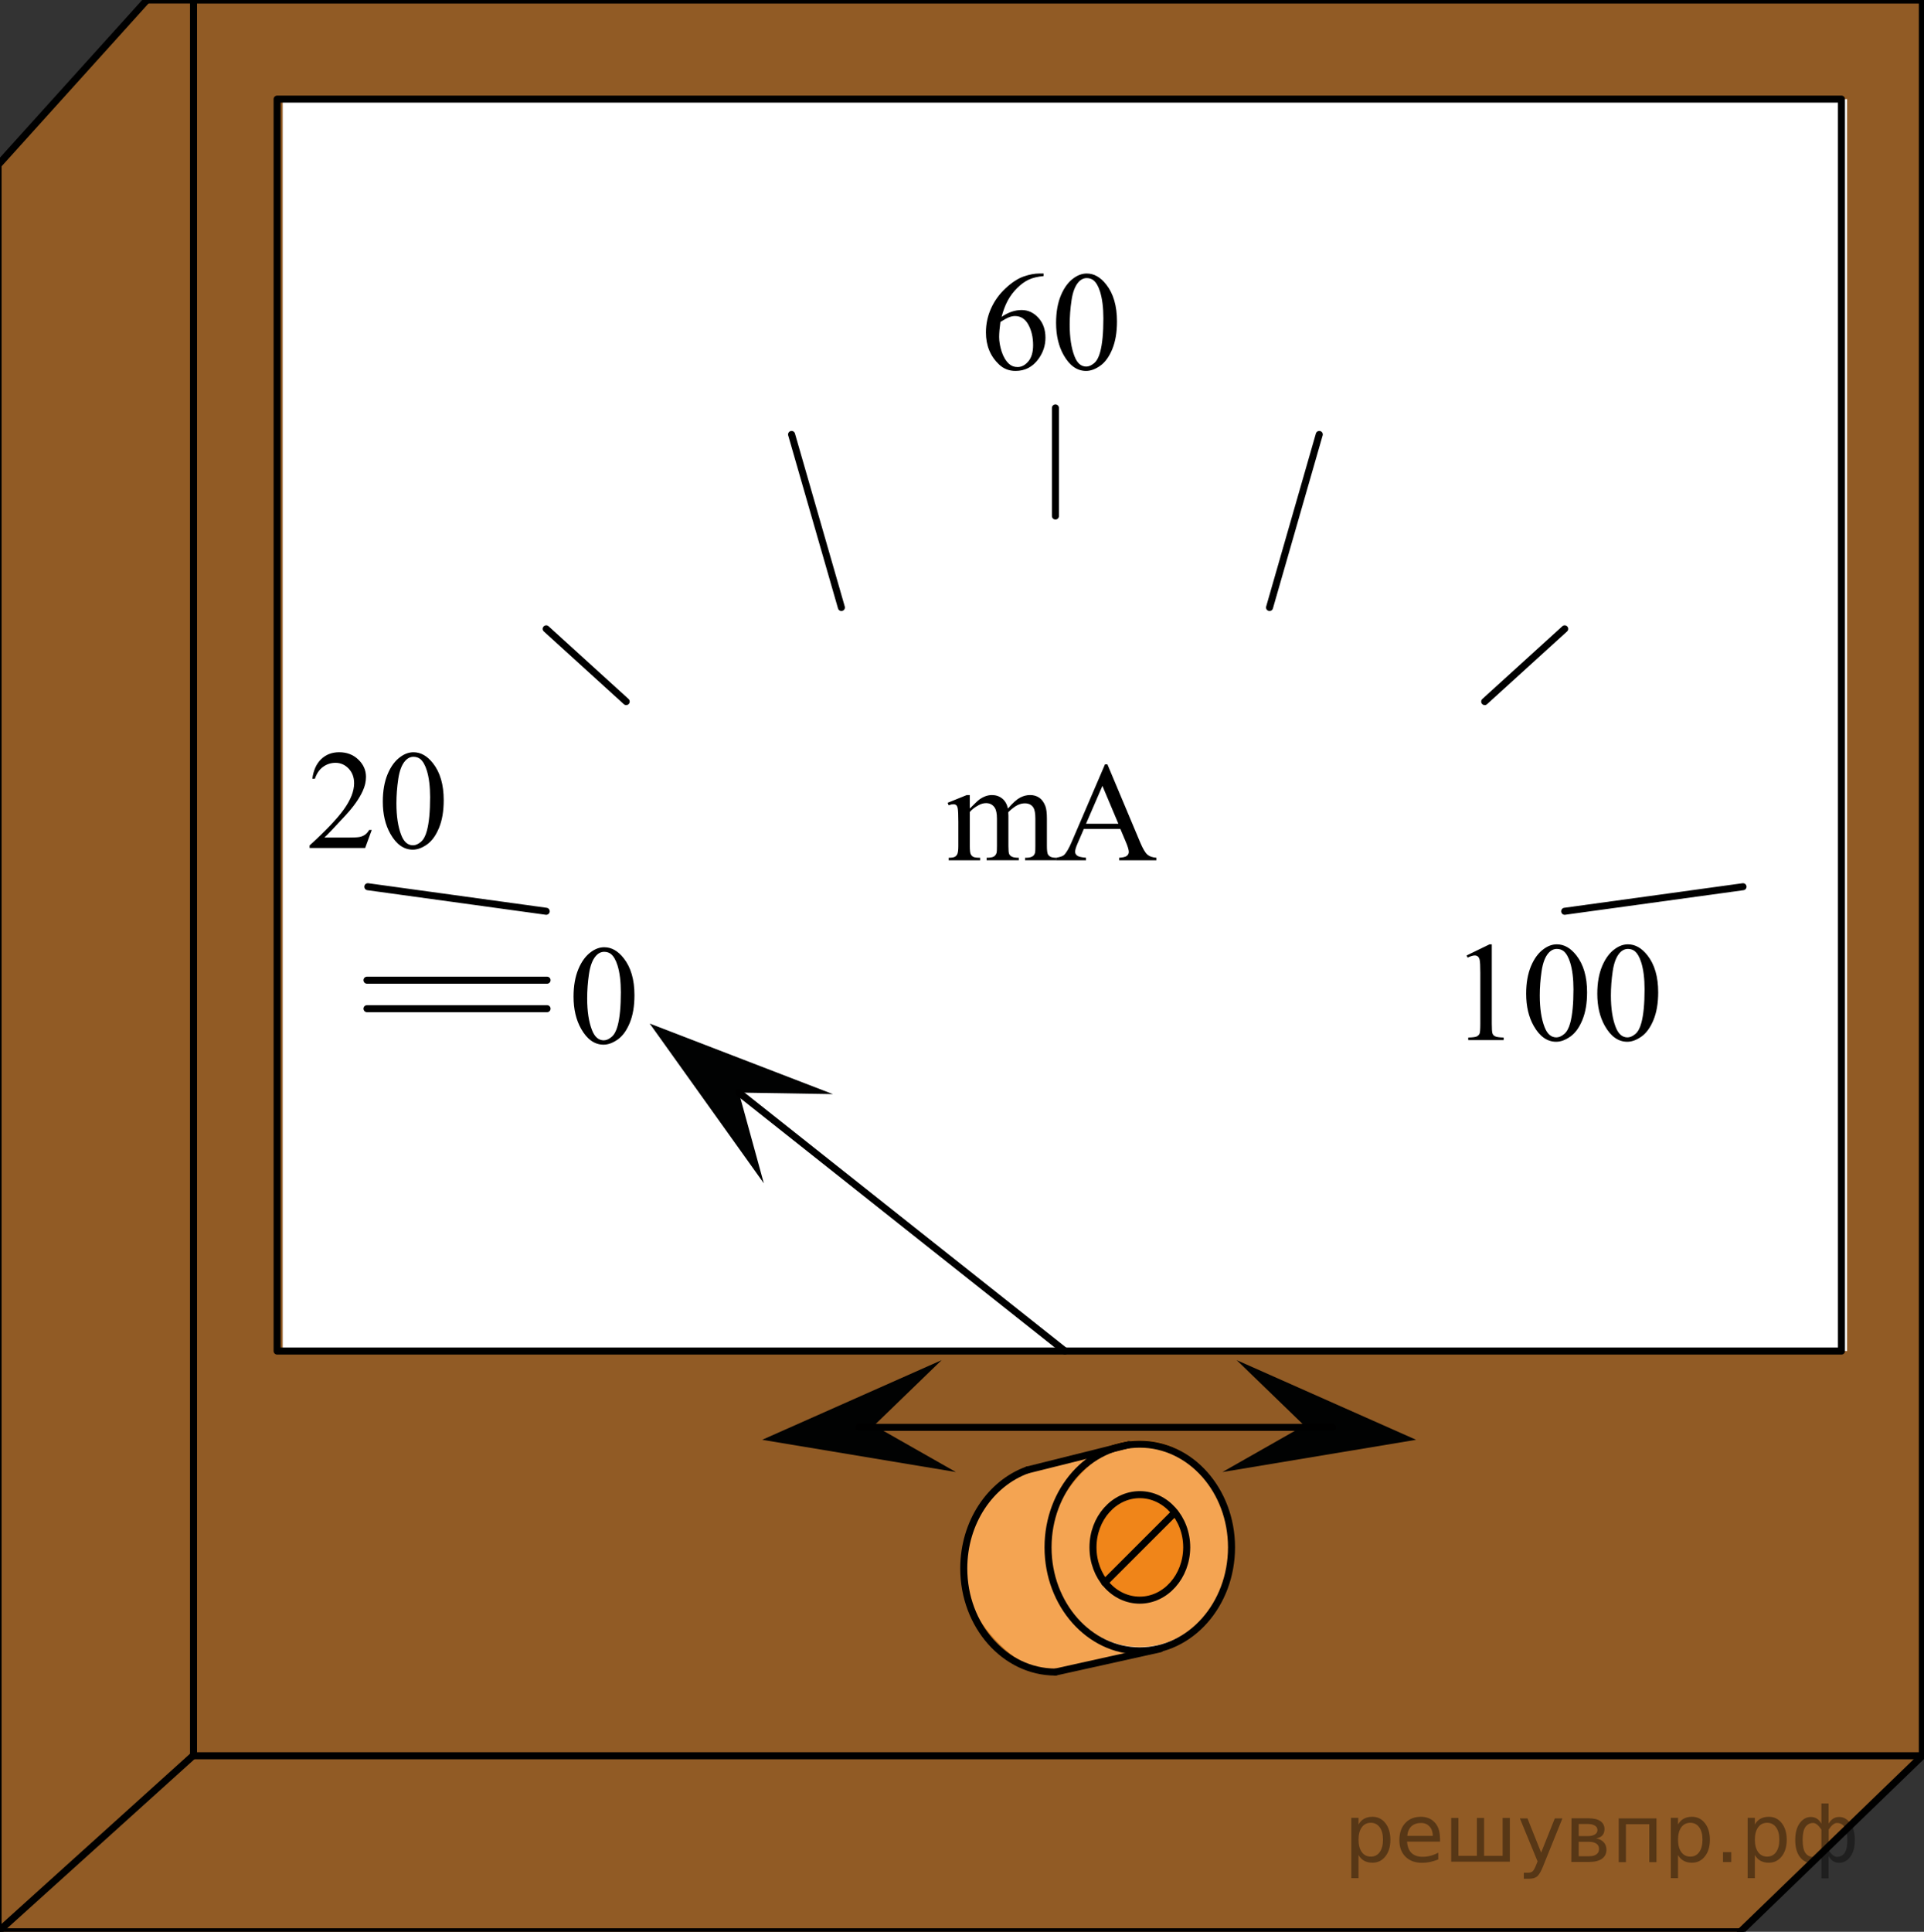 <?xml version="1.0" encoding="utf-8"?>
<!-- Generator: Adobe Illustrator 16.0.0, SVG Export Plug-In . SVG Version: 6.00 Build 0)  -->
<!DOCTYPE svg PUBLIC "-//W3C//DTD SVG 1.1//EN" "http://www.w3.org/Graphics/SVG/1.1/DTD/svg11.dtd">
<svg version="1.1" id="Layer_1" xmlns="http://www.w3.org/2000/svg" xmlns:xlink="http://www.w3.org/1999/xlink" x="0px" y="0px"
	 width="205.347px" height="206.146px" viewBox="-53.295 -55.344 205.347 206.146"
	 enable-background="new -53.295 -55.344 205.347 206.146" xml:space="preserve">
<rect x="-53.295" y="-55.344" width="205.347" height="206.146" fill="#333333" stroke="none"/>
<polyline opacity="0.5" fill="#F08519" enable-background="new    " points="132.449,150.801 152.051,132.063 152.051,-55.298 
	-37.405,-55.298 -53.295,-37.684 -53.295,150.801 "/>
<rect x="-23.123" y="-44.768" fill="#FFFFFF" width="166.966" height="133.598"/>
<polygon opacity="0.5" fill="#F08519" enable-background="new    " points="354.986,96.902 272.974,96.902 265.917,103.959 
	265.996,111.797 265.996,124.467 265.917,138.346 263.712,148.485 263.712,231.754 347.917,231.754 354.986,223.927 "/>
<rect x="267.628" y="167.698" fill="#FFFFFF" width="74.207" height="59.374"/>
<rect x="263.792" y="148.505" fill="none" stroke="#000000" stroke-width="0.75" stroke-linecap="round" stroke-linejoin="round" stroke-miterlimit="8" width="82.018" height="83.269"/>
<polyline fill="none" stroke="#000000" stroke-width="0.75" stroke-linecap="round" stroke-linejoin="round" stroke-miterlimit="8" points="
	265.996,138.365 348.015,138.365 348.015,231.776 "/>
<polyline fill="none" stroke="#000000" stroke-width="0.75" stroke-linecap="round" stroke-linejoin="round" stroke-miterlimit="8" points="
	265.996,103.975 348.015,103.975 348.015,138.365 "/>
<polyline fill="none" stroke="#000000" stroke-width="0.75" stroke-linecap="round" stroke-linejoin="round" stroke-miterlimit="8" points="
	265.996,103.975 265.996,111.797 265.996,124.467 265.996,138.365 "/>
<polyline fill="none" stroke="#000000" stroke-width="0.75" stroke-linecap="round" stroke-linejoin="round" stroke-miterlimit="8" points="
	273.046,96.925 274.271,96.925 355.076,96.925 355.076,223.952 "/>
<path fill="none" stroke="#000000" stroke-width="0.75" stroke-linecap="round" stroke-linejoin="round" stroke-miterlimit="8" d="
	M265.996,231.776"/>
<line fill="none" stroke="#000000" stroke-width="0.75" stroke-linecap="round" stroke-linejoin="round" stroke-miterlimit="8" x1="273.046" y1="96.925" x2="265.996" y2="103.975"/>
<line fill="none" stroke="#000000" stroke-width="0.75" stroke-linecap="round" stroke-linejoin="round" stroke-miterlimit="8" x1="355.076" y1="96.925" x2="348.015" y2="103.975"/>
<line fill="none" stroke="#000000" stroke-width="0.75" stroke-linecap="round" stroke-linejoin="round" stroke-miterlimit="8" x1="265.996" y1="138.365" x2="263.792" y2="148.505"/>
<line fill="none" stroke="#000000" stroke-width="0.75" stroke-linecap="round" stroke-linejoin="round" stroke-miterlimit="8" x1="348.015" y1="138.365" x2="345.796" y2="148.505"/>
<line fill="none" stroke="#000000" stroke-width="0.75" stroke-linecap="round" stroke-linejoin="round" stroke-miterlimit="8" x1="355.076" y1="223.952" x2="348.015" y2="231.776"/>
<line fill="none" stroke="#000000" stroke-width="0.75" stroke-linecap="round" stroke-linejoin="round" stroke-miterlimit="8" x1="348.015" y1="231.776" x2="345.796" y2="231.776"/>
<rect x="267.628" y="167.698" fill="none" stroke="#000000" stroke-width="0.75" stroke-linecap="round" stroke-linejoin="round" stroke-miterlimit="8" width="74.205" height="59.374"/>
<path fill="none" stroke="#000000" stroke-width="0.75" stroke-linecap="round" stroke-linejoin="round" stroke-miterlimit="8" d="
	M301.015,156.639"/>
<path fill="none" stroke="#000000" stroke-width="0.75" stroke-linecap="round" stroke-linejoin="round" stroke-miterlimit="8" d="
	M305.087,161.235"/>
<path fill="none" stroke="#000000" stroke-width="0.75" stroke-linecap="round" stroke-linejoin="round" stroke-miterlimit="8" d="
	M330.617,116.483"/>
<path fill="none" stroke="#000000" stroke-width="0.75" stroke-linecap="round" stroke-linejoin="round" stroke-miterlimit="8" d="
	M337.181,123.882"/>
<path fill="none" stroke="#000000" stroke-width="0.75" stroke-linecap="round" stroke-linejoin="round" stroke-miterlimit="8" d="
	M269.324,116.483"/>
<path fill="none" stroke="#000000" stroke-width="0.75" stroke-linecap="round" stroke-linejoin="round" stroke-miterlimit="8" d="
	M275.89,123.882"/>
<line fill="none" stroke="#000000" stroke-width="0.75" stroke-linecap="round" stroke-linejoin="round" stroke-miterlimit="8" x1="304.615" y1="206.485" x2="304.615" y2="215.144"/>
<line fill="none" stroke="#000000" stroke-width="0.75" stroke-linecap="round" stroke-linejoin="round" stroke-miterlimit="8" x1="289.744" y1="203.64" x2="286.267" y2="211.582"/>
<line fill="none" stroke="#000000" stroke-width="0.75" stroke-linecap="round" stroke-linejoin="round" stroke-miterlimit="8" x1="278.837" y1="193.225" x2="271.562" y2="197.895"/>
<line fill="none" stroke="#000000" stroke-width="0.75" stroke-linecap="round" stroke-linejoin="round" stroke-miterlimit="8" x1="277.919" y1="198.058" x2="273.722" y2="201.213"/>
<line fill="none" stroke="#000000" stroke-width="0.75" stroke-linecap="round" stroke-linejoin="round" stroke-miterlimit="8" x1="279.824" y1="200.886" x2="276.275" y2="204.61"/>
<line fill="none" stroke="#000000" stroke-width="0.75" stroke-linecap="round" stroke-linejoin="round" stroke-miterlimit="8" x1="285.347" y1="205.134" x2="282.847" y2="209.629"/>
<line fill="none" stroke="#000000" stroke-width="0.75" stroke-linecap="round" stroke-linejoin="round" stroke-miterlimit="8" x1="282.458" y1="203.252" x2="279.525" y2="207.474"/>
<line fill="none" stroke="#000000" stroke-width="0.75" stroke-linecap="round" stroke-linejoin="round" stroke-miterlimit="8" x1="301.529" y1="209.925" x2="300.693" y2="214.995"/>
<line fill="none" stroke="#000000" stroke-width="0.75" stroke-linecap="round" stroke-linejoin="round" stroke-miterlimit="8" x1="298.066" y1="209.289" x2="296.91" y2="214.296"/>
<line fill="none" stroke="#000000" stroke-width="0.75" stroke-linecap="round" stroke-linejoin="round" stroke-miterlimit="8" x1="294.822" y1="208.509" x2="293.117" y2="213.359"/>
<line fill="none" stroke="#000000" stroke-width="0.75" stroke-linecap="round" stroke-linejoin="round" stroke-miterlimit="8" x1="291.451" y1="207.836" x2="289.355" y2="212.523"/>
<line fill="none" stroke="#000000" stroke-width="0.75" stroke-linecap="round" stroke-linejoin="round" stroke-miterlimit="8" x1="322.958" y1="211.582" x2="319.49" y2="203.64"/>
<line fill="none" stroke="#000000" stroke-width="0.75" stroke-linecap="round" stroke-linejoin="round" stroke-miterlimit="8" x1="337.669" y1="197.895" x2="330.376" y2="193.225"/>
<line fill="none" stroke="#000000" stroke-width="0.75" stroke-linecap="round" stroke-linejoin="round" stroke-miterlimit="8" x1="335.503" y1="201.213" x2="331.306" y2="198.058"/>
<line fill="none" stroke="#000000" stroke-width="0.75" stroke-linecap="round" stroke-linejoin="round" stroke-miterlimit="8" x1="332.958" y1="204.61" x2="329.404" y2="200.886"/>
<line fill="none" stroke="#000000" stroke-width="0.75" stroke-linecap="round" stroke-linejoin="round" stroke-miterlimit="8" x1="326.376" y1="209.629" x2="323.875" y2="205.134"/>
<line fill="none" stroke="#000000" stroke-width="0.75" stroke-linecap="round" stroke-linejoin="round" stroke-miterlimit="8" x1="329.701" y1="207.474" x2="326.773" y2="203.252"/>
<line fill="none" stroke="#000000" stroke-width="0.75" stroke-linecap="round" stroke-linejoin="round" stroke-miterlimit="8" x1="308.535" y1="214.995" x2="307.699" y2="209.925"/>
<line fill="none" stroke="#000000" stroke-width="0.75" stroke-linecap="round" stroke-linejoin="round" stroke-miterlimit="8" x1="312.316" y1="214.296" x2="311.16" y2="209.289"/>
<line fill="none" stroke="#000000" stroke-width="0.75" stroke-linecap="round" stroke-linejoin="round" stroke-miterlimit="8" x1="316.109" y1="213.359" x2="314.406" y2="208.509"/>
<line fill="none" stroke="#000000" stroke-width="0.75" stroke-linecap="round" stroke-linejoin="round" stroke-miterlimit="8" x1="319.875" y1="212.523" x2="317.773" y2="207.836"/>
<g>
	<path fill="#FFFFFF" d="M270.275,111.366c3.604,0,6.545,3.313,6.545,7.398c0,4.091-2.941,7.396-6.545,7.396
		c-3.629,0-6.557-3.313-6.557-7.396C263.712,114.68,266.648,111.366,270.275,111.366z"/>
	<path fill="#FFFFFF" d="M271.982,126.118l7.121-2.063c8.379-6.789,0.748-13.367-1.521-14.022c-1.596-0.651-6.957,1.172-6.957,1.172
		s5.875,1.104,6.197,7.565C276.933,122.967,271.982,126.118,271.982,126.118z"/>
</g>
<path fill="none" stroke="#000000" stroke-width="0.75" stroke-linecap="round" stroke-linejoin="round" stroke-miterlimit="8" d="
	M270.281,117.104"/>
<path opacity="0.75" fill="#F08519" enable-background="new    " d="M272.037,126.118l7.121-2.063
	c8.379-6.789,0.748-13.367-1.52-14.022c-1.605-0.651-6.957,1.172-6.957,1.172s5.875,1.104,6.188,7.565
	C276.992,122.967,272.037,126.118,272.037,126.118z"/>
<path opacity="0.75" fill="#F08519" enable-background="new    " d="M270.275,111.671c3.604,0,6.545,3.313,6.545,7.396
	c0,4.094-2.941,7.402-6.545,7.402c-3.629,0-6.557-3.313-6.557-7.402C263.712,114.984,266.648,111.671,270.275,111.671z"/>
<path fill="none" stroke="#000000" stroke-width="0.75" stroke-linecap="round" stroke-linejoin="round" stroke-miterlimit="8" d="
	M276.314,109.884c3.629,0,6.555,3.313,6.555,7.399c0,3.313-1.895,6.104-4.549,7.047"/>
<line fill="none" stroke="#000000" stroke-width="0.75" stroke-linecap="round" stroke-linejoin="round" stroke-miterlimit="8" x1="271.058" y1="126.149" x2="278.316" y2="124.341"/>
<line fill="none" stroke="#000000" stroke-width="0.75" stroke-linecap="round" stroke-linejoin="round" stroke-miterlimit="8" x1="268.818" y1="111.547" x2="276.314" y2="109.884"/>
<path fill="#FFFFFF" d="M270.275,115.022c1.848,0,3.346,1.688,3.346,3.771c0,2.082-1.498,3.771-3.346,3.771
	c-1.844,0-3.35-1.688-3.35-3.771C266.931,116.716,268.433,115.022,270.275,115.022z"/>
<path fill="#F08519" d="M270.275,115.022c1.848,0,3.346,1.688,3.346,3.771c0,2.082-1.498,3.771-3.346,3.771
	c-1.844,0-3.35-1.688-3.35-3.771C266.931,116.716,268.433,115.022,270.275,115.022z"/>
<path fill="none" stroke="#000000" stroke-width="0.75" stroke-linecap="round" stroke-linejoin="round" stroke-miterlimit="8" d="
	M270.275,115.022c1.848,0,3.346,1.688,3.346,3.771c0,2.082-1.498,3.771-3.346,3.771c-1.844,0-3.35-1.688-3.35-3.771
	C266.931,116.716,268.433,115.022,270.275,115.022z"/>
<path fill="none" stroke="#000000" stroke-width="0.75" stroke-linecap="round" stroke-linejoin="round" stroke-miterlimit="8" d="
	M270.275,111.397c3.625,0,6.563,3.313,6.563,7.396c0,4.101-2.938,7.396-6.563,7.396s-6.563-3.313-6.563-7.396
	S266.65,111.397,270.275,111.397z"/>
<g>
	<path fill="#FFFFFF" d="M330.537,111.188c3.605,0,6.545,3.313,6.545,7.396c0,4.101-2.938,7.396-6.545,7.396
		c-3.629,0-6.555-3.313-6.555-7.396C323.982,114.504,326.91,111.188,330.537,111.188z"/>
	<path fill="#FFFFFF" d="M332.244,125.94l7.121-2.063c8.379-6.788,0.748-13.355-1.52-14.021c-1.598-0.653-6.955,1.173-6.955,1.173
		s5.875,1.104,6.191,7.567C337.199,122.791,332.244,125.94,332.244,125.94z"/>
</g>
<path fill="none" stroke="#000000" stroke-width="0.75" stroke-linecap="round" stroke-linejoin="round" stroke-miterlimit="8" d="
	M330.544,116.926"/>
<path opacity="0.75" fill="#F08519" enable-background="new    " d="M332.306,125.94l7.121-2.063
	c8.379-6.788,0.748-13.355-1.523-14.021c-1.592-0.653-6.955,1.173-6.955,1.173s5.875,1.104,6.197,7.567
	C337.253,122.791,332.306,125.94,332.306,125.94z"/>
<path opacity="0.75" fill="#F08519" enable-background="new    " d="M330.537,111.492c3.605,0,6.545,3.313,6.545,7.399
	c0,4.09-2.938,7.396-6.545,7.396c-3.629,0-6.555-3.313-6.555-7.396C323.982,114.805,326.91,111.492,330.537,111.492z"/>
<path fill="none" stroke="#000000" stroke-width="0.75" stroke-linecap="round" stroke-linejoin="round" stroke-miterlimit="8" d="
	M336.576,109.707c3.629,0,6.555,3.313,6.555,7.403c0,3.309-1.895,6.1-4.551,7.054"/>
<line fill="none" stroke="#000000" stroke-width="0.75" stroke-linecap="round" stroke-linejoin="round" stroke-miterlimit="8" x1="331.322" y1="125.971" x2="338.582" y2="124.164"/>
<line fill="none" stroke="#000000" stroke-width="0.75" stroke-linecap="round" stroke-linejoin="round" stroke-miterlimit="8" x1="329.083" y1="111.368" x2="336.576" y2="109.707"/>
<path fill="#FFFFFF" d="M330.542,114.844c1.855,0,3.355,1.688,3.355,3.771c0,2.076-1.498,3.771-3.355,3.771
	c-1.846,0-3.35-1.689-3.35-3.771C327.193,116.537,328.699,114.844,330.542,114.844z"/>
<path fill="#F08519" d="M330.542,114.844c1.855,0,3.355,1.688,3.355,3.771c0,2.076-1.498,3.771-3.355,3.771
	c-1.846,0-3.35-1.689-3.35-3.771C327.193,116.537,328.699,114.844,330.542,114.844z"/>
<path fill="none" stroke="#000000" stroke-width="0.75" stroke-linecap="round" stroke-linejoin="round" stroke-miterlimit="8" d="
	M330.542,114.844c1.855,0,3.355,1.688,3.355,3.771c0,2.076-1.498,3.771-3.355,3.771c-1.846,0-3.35-1.689-3.35-3.771
	C327.193,116.537,328.699,114.844,330.542,114.844z"/>
<path fill="none" stroke="#000000" stroke-width="0.75" stroke-linecap="round" stroke-linejoin="round" stroke-miterlimit="8" d="
	M330.542,111.219c3.623,0,6.564,3.313,6.564,7.396c0,4.091-2.939,7.396-6.564,7.396c-3.627,0-6.563-3.313-6.563-7.396
	C323.982,114.534,326.916,111.219,330.542,111.219z"/>
<g>
	<path fill="#FFFFFF" d="M300.916,153.459c2.396,0,4.352,2.191,4.352,4.901c0,2.716-1.947,4.908-4.352,4.908
		c-2.395,0-4.348-2.188-4.348-4.908C296.568,155.656,298.503,153.459,300.916,153.459z"/>
	<path fill="#FFFFFF" d="M302.044,163.24l4.73-1.371c5.563-4.5,0.496-8.854-1.012-9.3c-1.064-0.436-4.609,0.775-4.609,0.775
		s3.896,0.729,4.107,5.02C305.328,161.151,302.044,163.24,302.044,163.24z"/>
</g>
<path fill="none" stroke="#000000" stroke-width="0.75" stroke-linecap="round" stroke-linejoin="round" stroke-miterlimit="8" d="
	M300.917,157.262"/>
<path opacity="0.75" fill="#F08519" enable-background="new    " d="M302.083,163.24l4.73-1.371c5.557-4.5,0.496-8.854-1.014-9.3
	c-1.064-0.436-4.609,0.775-4.609,0.775s3.896,0.729,4.107,5.02C305.367,161.151,302.083,163.24,302.083,163.24z"/>
<path opacity="0.75" fill="#F08519" enable-background="new    " d="M300.916,153.659c2.396,0,4.352,2.197,4.352,4.906
	c0,2.713-1.947,4.908-4.352,4.908c-2.395,0-4.348-2.193-4.348-4.908C296.568,155.858,298.503,153.659,300.916,153.659z"/>
<path fill="none" stroke="#000000" stroke-width="0.75" stroke-linecap="round" stroke-linejoin="round" stroke-miterlimit="8" d="
	M304.917,152.475c2.404,0,4.355,2.201,4.355,4.914c0,2.188-1.262,4.039-3.021,4.672"/>
<line fill="none" stroke="#000000" stroke-width="0.75" stroke-linecap="round" stroke-linejoin="round" stroke-miterlimit="8" x1="301.437" y1="163.26" x2="306.246" y2="162.061"/>
<line fill="none" stroke="#000000" stroke-width="0.75" stroke-linecap="round" stroke-linejoin="round" stroke-miterlimit="8" x1="299.951" y1="153.577" x2="304.917" y2="152.475"/>
<path fill="#FFFFFF" d="M300.917,155.884c1.23,0,2.229,1.11,2.229,2.504c0,1.381-0.99,2.502-2.229,2.502
	c-1.227,0-2.221-1.121-2.221-2.502C298.699,157.006,299.693,155.884,300.917,155.884z"/>
<path fill="#F08519" d="M300.917,155.884c1.23,0,2.229,1.11,2.229,2.504c0,1.381-0.99,2.502-2.229,2.502
	c-1.227,0-2.221-1.121-2.221-2.502C298.699,157.006,299.693,155.884,300.917,155.884z"/>
<path fill="none" stroke="#000000" stroke-width="0.75" stroke-linecap="round" stroke-linejoin="round" stroke-miterlimit="8" d="
	M300.917,155.884c1.23,0,2.229,1.11,2.229,2.504c0,1.381-0.99,2.502-2.229,2.502c-1.227,0-2.221-1.121-2.221-2.502
	C298.699,157.006,299.693,155.884,300.917,155.884z"/>
<path fill="none" stroke="#000000" stroke-width="0.75" stroke-linecap="round" stroke-linejoin="round" stroke-miterlimit="8" d="
	M300.917,153.479c2.4,0,4.355,2.197,4.355,4.908s-1.945,4.896-4.355,4.896c-2.395,0-4.35-2.188-4.35-4.896
	C296.568,155.676,298.515,153.479,300.917,153.479z"/>
<rect x="-32.641" y="-55.342" fill="none" stroke="#000000" stroke-width="0.75" stroke-linecap="round" stroke-linejoin="round" stroke-miterlimit="8" width="184.517" height="187.357"/>
<line fill="none" stroke="#000000" stroke-width="0.75" stroke-linecap="round" stroke-linejoin="round" stroke-miterlimit="8" x1="-53.502" y1="150.801" x2="-53.502" y2="-37.74"/>
<line fill="none" stroke="#000000" stroke-width="0.75" stroke-linecap="round" stroke-linejoin="round" stroke-miterlimit="8" x1="132.449" y1="150.801" x2="-53.309" y2="150.801"/>
<path fill="none" stroke="#000000" stroke-width="0.75" stroke-linecap="round" stroke-linejoin="round" stroke-miterlimit="8" d="
	M146.933-55.344"/>
<line fill="none" stroke="#000000" stroke-width="0.75" stroke-linecap="round" stroke-linejoin="round" stroke-miterlimit="8" x1="132.449" y1="150.801" x2="151.878" y2="132.016"/>
<line fill="none" stroke="#000000" stroke-width="0.75" stroke-linecap="round" stroke-linejoin="round" stroke-miterlimit="8" x1="-53.502" y1="150.801" x2="-32.644" y2="131.972"/>
<line fill="none" stroke="#000000" stroke-width="0.75" stroke-linecap="round" stroke-linejoin="round" stroke-miterlimit="8" x1="-53.502" y1="-37.74" x2="-37.616" y2="-55.344"/>
<line fill="none" stroke="#000000" stroke-width="0.75" stroke-linecap="round" stroke-linejoin="round" stroke-miterlimit="8" x1="-37.616" y1="-55.344" x2="-32.641" y2="-55.344"/>
<rect x="-23.72" y="-44.767" fill="none" stroke="#000000" stroke-width="0.75" stroke-linecap="round" stroke-linejoin="round" stroke-miterlimit="8" width="166.962" height="133.597"/>
<path fill="none" stroke="#000000" stroke-width="0.75" stroke-linecap="round" stroke-linejoin="round" stroke-miterlimit="8" d="
	M68.139,113.716"/>
<path fill="none" stroke="#000000" stroke-width="0.75" stroke-linecap="round" stroke-linejoin="round" stroke-miterlimit="8" d="
	M58.955,103.372"/>
<line fill="none" stroke="#000000" stroke-width="0.75" stroke-linecap="round" stroke-linejoin="round" stroke-miterlimit="8" x1="105.167" y1="19.524" x2="113.702" y2="11.763"/>
<g>
	<path fill="#FFFFFF" d="M68.35,120.87c-5.379,0-9.762-4.931-9.762-11.029c0-6.105,4.386-11.043,9.762-11.043
		c5.408,0,9.794,4.925,9.794,11.043C78.141,115.926,73.767,120.87,68.35,120.87z"/>
	<path fill="#FFFFFF" d="M65.804,98.863l-10.62,3.085c-12.503,10.125-1.116,19.922,2.276,20.924
		c2.391,0.979,10.374-1.745,10.374-1.745s-8.766-1.641-9.237-11.294C58.436,103.565,65.804,98.863,65.804,98.863z"/>
</g>
<path fill="none" stroke="#000000" stroke-width="0.75" stroke-linecap="round" stroke-linejoin="round" stroke-miterlimit="8" d="
	M68.344,112.314"/>
<path opacity="0.75" fill="#F08519" enable-background="new    " d="M65.722,98.863l-10.632,3.085
	c-12.52,10.125-1.116,19.922,2.276,20.924c2.391,0.979,10.377-1.745,10.377-1.745s-8.769-1.641-9.243-11.294
	C58.342,103.565,65.722,98.863,65.722,98.863z"/>
<path opacity="0.75" fill="#F08519" enable-background="new    " d="M68.35,120.419c-5.379,0-9.762-4.941-9.762-11.039
	c0-6.104,4.386-11.044,9.762-11.044c5.408,0,9.794,4.939,9.794,11.044C78.141,115.474,73.767,120.419,68.35,120.419z"/>
<path fill="none" stroke="#000000" stroke-width="0.75" stroke-linecap="round" stroke-linejoin="round" stroke-miterlimit="8" d="
	M59.35,123.085c-5.394,0-9.783-4.953-9.783-11.057c0-4.925,2.84-9.088,6.798-10.512"/>
<line fill="none" stroke="#000000" stroke-width="0.75" stroke-linecap="round" stroke-linejoin="round" stroke-miterlimit="8" x1="67.184" y1="98.819" x2="56.371" y2="101.517"/>
<line fill="none" stroke="#000000" stroke-width="0.75" stroke-linecap="round" stroke-linejoin="round" stroke-miterlimit="8" x1="70.53" y1="120.604" x2="59.35" y2="123.085"/>
<path fill="#FFFFFF" d="M68.35,115.413c-2.757,0-4.992-2.497-4.992-5.634c0-3.106,2.235-5.625,4.992-5.625
	c2.763,0,5.013,2.522,5.013,5.625C73.351,112.89,71.101,115.413,68.35,115.413z"/>
<path fill="#F08519" d="M68.35,115.413c-2.757,0-4.992-2.497-4.992-5.634c0-3.106,2.235-5.625,4.992-5.625
	c2.763,0,5.013,2.522,5.013,5.625C73.351,112.89,71.101,115.413,68.35,115.413z"/>
<path fill="none" stroke="#000000" stroke-width="0.75" stroke-linecap="round" stroke-linejoin="round" stroke-miterlimit="8" d="
	M68.35,115.413c-2.757,0-4.992-2.497-4.992-5.634c0-3.106,2.235-5.625,4.992-5.625c2.763,0,5.013,2.522,5.013,5.625
	C73.351,112.89,71.101,115.413,68.35,115.413z"/>
<path fill="none" stroke="#000000" stroke-width="0.75" stroke-linecap="round" stroke-linejoin="round" stroke-miterlimit="8" d="
	M68.35,120.826c-5.394,0-9.788-4.944-9.788-11.044s4.377-11.017,9.788-11.017c5.408,0,9.794,4.923,9.794,11.017
	C78.141,115.882,73.764,120.826,68.35,120.826z"/>
<path d="M456.062-99.341"/>
<polygon fill="#010202" points="309.621,200.392 312.722,194.461 310.912,208.311 304.794,195.754 "/>
<line fill="none" stroke="#000000" stroke-width="0.75" stroke-linecap="round" stroke-linejoin="round" stroke-miterlimit="8" x1="309.648" y1="200.55" x2="304.794" y2="167.698"/>
<line fill="none" stroke="#000000" stroke-width="0.75" stroke-linecap="round" stroke-linejoin="round" stroke-miterlimit="8" x1="113.702" y1="41.901" x2="132.733" y2="39.281"/>
<line fill="none" stroke="#000000" stroke-width="0.75" stroke-linecap="round" stroke-linejoin="round" stroke-miterlimit="8" x1="82.202" y1="9.482" x2="87.51" y2="-8.984"/>
<line fill="none" stroke="#000000" stroke-width="0.75" stroke-linecap="round" stroke-linejoin="round" stroke-miterlimit="8" x1="59.35" y1="-0.278" x2="59.35" y2="-11.814"/>
<line fill="none" stroke="#000000" stroke-width="0.75" stroke-linecap="round" stroke-linejoin="round" stroke-miterlimit="8" x1="5.002" y1="11.763" x2="13.537" y2="19.524"/>
<line fill="none" stroke="#000000" stroke-width="0.75" stroke-linecap="round" stroke-linejoin="round" stroke-miterlimit="8" x1="-14.035" y1="39.281" x2="5.002" y2="41.901"/>
<line fill="none" stroke="#000000" stroke-width="0.75" stroke-linecap="round" stroke-linejoin="round" stroke-miterlimit="8" x1="-14.125" y1="52.293" x2="5.092" y2="52.293"/>
<line fill="none" stroke="#000000" stroke-width="0.75" stroke-linecap="round" stroke-linejoin="round" stroke-miterlimit="8" x1="-14.125" y1="49.254" x2="5.092" y2="49.254"/>
<line fill="none" stroke="#000000" stroke-width="0.75" stroke-linecap="round" stroke-linejoin="round" stroke-miterlimit="8" x1="31.189" y1="-8.984" x2="36.506" y2="9.482"/>
<polygon fill="#010202" points="25.566,61.248 28.23,70.932 16.047,53.881 35.599,61.412 "/>
<polygon fill="#010202" points="39.994,96.778 48.726,101.741 28.054,98.3 47.205,89.8 "/>
<polygon fill="#010202" points="78.694,89.8 97.844,98.3 77.173,101.741 85.904,96.778 "/>
<line fill="none" stroke="#000000" stroke-width="0.75" stroke-linecap="round" stroke-linejoin="round" stroke-miterlimit="8" x1="25.566" y1="61.248" x2="60.361" y2="88.829"/>
<rect x="307.531" y="197.823" fill="none" width="8.568" height="14.795"/>
<rect x="325.183" y="200.552" fill="none" width="11.098" height="14.792"/>
<rect x="345.32" y="197.823" fill="none" width="11.105" height="16.027"/>
<rect x="293.496" y="167.823" fill="none" width="11.105" height="16.021"/>
<rect x="19.394" y="-13.461" fill="none" width="19.274" height="33.296"/>
<rect x="-40.428" y="-13.456" fill="none" width="24.974" height="33.287"/>
<rect x="56.998" y="68.096" fill="none" width="24.987" height="36.062"/>
<rect x="-17.629" y="64.156" fill="none" width="36.988" height="36.984"/>
<line fill="none" stroke="#000000" stroke-width="0.75" stroke-linecap="round" stroke-linejoin="round" stroke-miterlimit="8" x1="72.087" y1="106.067" x2="64.607" y2="113.546"/>
<g>
	<defs>
		<polygon id="SVGID_1_" points="-23.123,39.281 -2.422,39.281 -2.422,21.411 -23.123,21.411 -23.123,39.281 		"/>
	</defs>
	<clipPath id="SVGID_2_">
		<use xlink:href="#SVGID_1_"  overflow="visible"/>
	</clipPath>
	<g clip-path="url(#SVGID_2_)">
		<path d="M-13.617,33.221l-0.704,1.927h-5.93v-0.273c1.744-1.585,2.973-2.88,3.684-3.884c0.712-1.004,1.067-1.922,1.067-2.754
			c0-0.635-0.195-1.157-0.585-1.565c-0.391-0.408-0.857-0.613-1.401-0.613c-0.494,0-0.938,0.144-1.33,0.432
			c-0.394,0.288-0.684,0.71-0.871,1.266h-0.274c0.123-0.911,0.441-1.609,0.952-2.097c0.512-0.487,1.15-0.731,1.916-0.731
			c0.815,0,1.496,0.261,2.042,0.783c0.546,0.521,0.819,1.137,0.819,1.846c0,0.507-0.118,1.014-0.355,1.521
			c-0.366,0.797-0.959,1.642-1.779,2.533c-1.23,1.339-1.999,2.146-2.305,2.422h2.623c0.534,0,0.908-0.02,1.123-0.059
			c0.215-0.04,0.409-0.12,0.582-0.24s0.324-0.292,0.452-0.513H-13.617z"/>
		<path d="M-12.438,30.202c0-1.142,0.173-2.125,0.519-2.95c0.346-0.824,0.806-1.438,1.379-1.842c0.444-0.32,0.904-0.48,1.378-0.48
			c0.771,0,1.463,0.391,2.076,1.174c0.766,0.97,1.148,2.284,1.148,3.943c0,1.162-0.168,2.148-0.504,2.961
			c-0.336,0.812-0.765,1.401-1.286,1.768s-1.024,0.55-1.508,0.55c-0.959,0-1.757-0.563-2.395-1.691
			C-12.169,32.685-12.438,31.541-12.438,30.202z M-10.986,30.386c0,1.378,0.171,2.503,0.512,3.374c0.281,0.733,0.701,1.1,1.26,1.1
			c0.268,0,0.544-0.119,0.83-0.358c0.287-0.239,0.504-0.639,0.652-1.2c0.228-0.847,0.341-2.041,0.341-3.581
			c0-1.142-0.118-2.095-0.355-2.857c-0.178-0.566-0.407-0.967-0.689-1.204c-0.202-0.163-0.447-0.244-0.733-0.244
			c-0.336,0-0.635,0.15-0.897,0.45c-0.355,0.409-0.598,1.051-0.726,1.927C-10.921,28.671-10.986,29.535-10.986,30.386z"/>
	</g>
</g>
<g>
	<defs>
		<polygon id="SVGID_3_" points="5.092,60.087 17.512,60.087 17.512,42.216 5.092,42.216 5.092,60.087 		"/>
	</defs>
	<clipPath id="SVGID_4_">
		<use xlink:href="#SVGID_3_"  overflow="visible"/>
	</clipPath>
	<g clip-path="url(#SVGID_4_)">
		<path d="M7.92,51.011c0-1.142,0.173-2.125,0.519-2.95c0.346-0.824,0.805-1.438,1.378-1.842c0.445-0.32,0.904-0.48,1.379-0.48
			c0.771,0,1.462,0.391,2.075,1.174c0.766,0.97,1.149,2.284,1.149,3.943c0,1.162-0.168,2.148-0.504,2.961s-0.765,1.401-1.286,1.769
			c-0.521,0.366-1.024,0.55-1.508,0.55c-0.958,0-1.757-0.563-2.394-1.69C8.189,53.494,7.92,52.35,7.92,51.011z M9.373,51.196
			c0,1.378,0.17,2.503,0.511,3.374c0.282,0.733,0.702,1.101,1.26,1.101c0.267,0,0.543-0.119,0.83-0.358
			c0.287-0.238,0.504-0.639,0.652-1.199c0.227-0.847,0.341-2.041,0.341-3.581c0-1.143-0.119-2.095-0.356-2.858
			c-0.178-0.566-0.408-0.967-0.689-1.204c-0.203-0.163-0.448-0.244-0.734-0.244c-0.336,0-0.635,0.15-0.897,0.45
			c-0.356,0.409-0.598,1.051-0.727,1.927S9.373,50.344,9.373,51.196z"/>
	</g>
</g>
<g>
	<defs>
		<polygon id="SVGID_5_" points="100.592,59.771 126.812,59.771 126.812,41.9 100.592,41.9 100.592,59.771 		"/>
	</defs>
	<clipPath id="SVGID_6_">
		<use xlink:href="#SVGID_5_"  overflow="visible"/>
	</clipPath>
	<g clip-path="url(#SVGID_6_)">
		<path d="M103.233,46.617l2.445-1.188h0.245v8.454c0,0.562,0.023,0.911,0.07,1.049s0.145,0.243,0.293,0.317
			c0.147,0.074,0.449,0.115,0.904,0.126v0.272h-3.78v-0.272c0.475-0.011,0.78-0.051,0.919-0.122s0.234-0.168,0.289-0.288
			c0.055-0.121,0.081-0.481,0.081-1.082v-5.405c0-0.729-0.024-1.196-0.073-1.403c-0.035-0.158-0.098-0.273-0.189-0.347
			s-0.201-0.111-0.33-0.111c-0.183,0-0.438,0.077-0.764,0.229L103.233,46.617z"/>
		<path d="M109.592,50.701c0-1.143,0.173-2.126,0.519-2.951c0.346-0.824,0.806-1.438,1.379-1.842c0.444-0.32,0.904-0.48,1.378-0.48
			c0.771,0,1.463,0.391,2.076,1.174c0.766,0.97,1.148,2.284,1.148,3.943c0,1.161-0.168,2.148-0.504,2.961
			c-0.336,0.812-0.765,1.401-1.286,1.768c-0.521,0.367-1.024,0.551-1.508,0.551c-0.959,0-1.757-0.563-2.395-1.691
			C109.861,53.185,109.592,52.04,109.592,50.701z M111.044,50.886c0,1.378,0.171,2.503,0.512,3.374c0.281,0.733,0.701,1.1,1.26,1.1
			c0.268,0,0.544-0.119,0.83-0.357c0.287-0.239,0.504-0.639,0.652-1.2c0.228-0.847,0.341-2.04,0.341-3.581
			c0-1.142-0.118-2.095-0.355-2.857c-0.178-0.566-0.407-0.967-0.689-1.204c-0.202-0.163-0.447-0.244-0.733-0.244
			c-0.336,0-0.635,0.15-0.897,0.45c-0.355,0.409-0.598,1.051-0.726,1.927C111.109,49.17,111.044,50.034,111.044,50.886z"/>
		<path d="M117.182,50.701c0-1.143,0.173-2.126,0.519-2.951c0.346-0.824,0.806-1.438,1.379-1.842c0.444-0.32,0.904-0.48,1.378-0.48
			c0.771,0,1.463,0.391,2.076,1.174c0.766,0.97,1.148,2.284,1.148,3.943c0,1.161-0.168,2.148-0.504,2.961
			c-0.336,0.812-0.765,1.401-1.286,1.768c-0.521,0.367-1.024,0.551-1.508,0.551c-0.959,0-1.757-0.563-2.395-1.691
			C117.451,53.185,117.182,52.04,117.182,50.701z M118.634,50.886c0,1.378,0.171,2.503,0.512,3.374c0.281,0.733,0.701,1.1,1.26,1.1
			c0.268,0,0.544-0.119,0.83-0.357c0.287-0.239,0.504-0.639,0.652-1.2c0.228-0.847,0.341-2.04,0.341-3.581
			c0-1.142-0.118-2.095-0.355-2.857c-0.178-0.566-0.407-0.967-0.689-1.204c-0.202-0.163-0.447-0.244-0.733-0.244
			c-0.336,0-0.635,0.15-0.897,0.45c-0.355,0.409-0.598,1.051-0.726,1.927C118.699,49.17,118.634,50.034,118.634,50.886z"/>
	</g>
</g>
<g>
	<defs>
		<polygon id="SVGID_7_" points="49,-11.814 69.7,-11.814 69.7,-29.684 49,-29.684 49,-11.814 		"/>
	</defs>
	<clipPath id="SVGID_8_">
		<use xlink:href="#SVGID_7_"  overflow="visible"/>
	</clipPath>
	<g clip-path="url(#SVGID_8_)">
		<path d="M58.086-26.158v0.273c-0.652,0.063-1.186,0.192-1.598,0.388c-0.413,0.194-0.82,0.49-1.223,0.89
			c-0.403,0.398-0.736,0.843-1.001,1.332c-0.265,0.49-0.485,1.072-0.663,1.746c0.711-0.487,1.425-0.73,2.142-0.73
			c0.687,0,1.282,0.275,1.786,0.827c0.504,0.551,0.757,1.26,0.757,2.126c0,0.837-0.255,1.6-0.764,2.289
			c-0.613,0.837-1.424,1.255-2.432,1.255c-0.687,0-1.27-0.226-1.749-0.679c-0.938-0.881-1.408-2.023-1.408-3.426
			c0-0.896,0.181-1.748,0.541-2.555c0.36-0.808,0.876-1.523,1.545-2.149c0.67-0.625,1.312-1.046,1.924-1.262
			c0.612-0.217,1.184-0.325,1.712-0.325H58.086z M53.476-20.99c-0.089,0.665-0.134,1.201-0.134,1.61
			c0,0.473,0.088,0.985,0.263,1.539c0.176,0.554,0.437,0.993,0.782,1.318c0.252,0.231,0.559,0.347,0.919,0.347
			c0.431,0,0.814-0.202,1.153-0.605c0.338-0.403,0.508-0.979,0.508-1.728c0-0.842-0.169-1.57-0.505-2.186s-0.813-0.923-1.43-0.923
			c-0.188,0-0.39,0.039-0.604,0.118C54.213-21.421,53.896-21.251,53.476-20.99z"/>
		<path d="M59.42-20.886c0-1.142,0.173-2.125,0.519-2.949s0.806-1.438,1.379-1.843c0.444-0.319,0.904-0.479,1.378-0.479
			c0.771,0,1.463,0.392,2.076,1.174c0.766,0.97,1.148,2.284,1.148,3.942c0,1.162-0.168,2.149-0.504,2.961
			c-0.336,0.813-0.765,1.402-1.286,1.769c-0.521,0.367-1.024,0.55-1.508,0.55c-0.959,0-1.757-0.563-2.395-1.69
			C59.689-18.403,59.42-19.548,59.42-20.886z M60.873-20.702c0,1.379,0.171,2.503,0.512,3.375c0.281,0.733,0.701,1.1,1.26,1.1
			c0.268,0,0.544-0.119,0.83-0.358c0.287-0.238,0.504-0.639,0.652-1.199c0.228-0.847,0.341-2.04,0.341-3.581
			c0-1.143-0.118-2.095-0.355-2.857c-0.178-0.566-0.407-0.968-0.689-1.204c-0.202-0.162-0.447-0.243-0.733-0.243
			c-0.336,0-0.635,0.15-0.897,0.45c-0.355,0.409-0.598,1.051-0.726,1.927C60.937-22.417,60.873-21.553,60.873-20.702z"/>
	</g>
</g>
<g>
	<g>
		<defs>
			<rect id="SVGID_9_" x="44.962" y="23.122" width="27.986" height="16.561"/>
		</defs>
		<clipPath id="SVGID_10_">
			<use xlink:href="#SVGID_9_"  overflow="visible"/>
		</clipPath>
		<g clip-path="url(#SVGID_10_)">
		</g>
	</g>
	<g>
		<defs>
			<polygon id="SVGID_11_" points="45.182,39.212 72.782,39.212 72.782,22.722 45.182,22.722 45.182,39.212 			"/>
		</defs>
		<clipPath id="SVGID_12_">
			<use xlink:href="#SVGID_11_"  overflow="visible"/>
		</clipPath>
		<g clip-path="url(#SVGID_12_)">
			<path d="M50.211,30.938c0.494-0.492,0.786-0.775,0.875-0.849c0.223-0.187,0.462-0.332,0.719-0.436
				c0.257-0.103,0.512-0.155,0.764-0.155c0.425,0,0.79,0.123,1.097,0.369s0.512,0.603,0.615,1.07
				c0.509-0.591,0.938-0.978,1.29-1.163c0.351-0.185,0.711-0.277,1.082-0.277c0.36,0,0.681,0.092,0.96,0.277s0.5,0.486,0.663,0.904
				c0.108,0.285,0.163,0.733,0.163,1.343v2.908c0,0.423,0.032,0.713,0.097,0.871c0.049,0.108,0.141,0.2,0.274,0.276
				c0.133,0.077,0.351,0.115,0.652,0.115v0.266h-3.351v-0.266h0.141c0.292,0,0.519-0.057,0.682-0.17
				c0.114-0.079,0.195-0.204,0.245-0.376c0.02-0.083,0.029-0.322,0.029-0.716v-2.908c0-0.551-0.066-0.94-0.2-1.167
				c-0.192-0.314-0.501-0.472-0.926-0.472c-0.263,0-0.525,0.065-0.79,0.196s-0.584,0.373-0.96,0.727l-0.015,0.081l0.015,0.317v3.226
				c0,0.462,0.026,0.75,0.078,0.863c0.052,0.113,0.149,0.208,0.293,0.284c0.143,0.077,0.388,0.115,0.733,0.115v0.266h-3.432v-0.266
				c0.376,0,0.634-0.044,0.774-0.133c0.141-0.089,0.238-0.222,0.293-0.399c0.024-0.083,0.037-0.327,0.037-0.73v-2.908
				c0-0.551-0.082-0.947-0.245-1.188c-0.217-0.315-0.521-0.472-0.911-0.472c-0.267,0-0.531,0.071-0.793,0.214
				c-0.41,0.217-0.727,0.46-0.949,0.731v3.624c0,0.443,0.031,0.73,0.093,0.863c0.062,0.133,0.153,0.233,0.274,0.299
				s0.367,0.1,0.737,0.1v0.266h-3.357v-0.266c0.312,0,0.528-0.033,0.652-0.1c0.123-0.066,0.217-0.172,0.281-0.317
				s0.097-0.427,0.097-0.845v-2.583c0-0.743-0.022-1.223-0.066-1.439c-0.035-0.162-0.09-0.274-0.163-0.336
				c-0.074-0.062-0.176-0.092-0.305-0.092c-0.138,0-0.304,0.037-0.496,0.111l-0.111-0.266l2.045-0.827h0.318V30.938z"/>
			<path d="M66.277,33.108h-3.892l-0.682,1.58c-0.168,0.389-0.252,0.679-0.252,0.871c0,0.152,0.072,0.287,0.219,0.402
				c0.146,0.116,0.46,0.19,0.944,0.225v0.273H59.45v-0.273c0.42-0.074,0.692-0.17,0.815-0.288c0.252-0.236,0.531-0.716,0.838-1.439
				l3.535-8.237h0.26l3.499,8.326c0.281,0.669,0.537,1.104,0.767,1.303s0.55,0.311,0.96,0.336v0.273h-3.966v-0.273
				c0.4-0.02,0.671-0.086,0.812-0.199c0.142-0.113,0.212-0.251,0.212-0.414c0-0.216-0.099-0.559-0.297-1.026L66.277,33.108z
				 M66.069,32.562l-1.704-4.045l-1.75,4.045H66.069z"/>
		</g>
	</g>
</g>
<line fill="none" stroke="#000000" stroke-width="0.75" stroke-linecap="round" stroke-linejoin="round" stroke-miterlimit="8" x1="38.39" y1="96.969" x2="88.942" y2="96.969"/>
<g style="stroke:none;fill:#000;fill-opacity:0.40"><path d="m 91.7,142.6 v 2.48 h -0.77 v -6.44 h 0.77 v 0.71 q 0.24,-0.42 0.61,-0.62 0.37,-0.20 0.88,-0.20 0.85,0 1.38,0.68 0.53,0.68 0.53,1.77 0,1.10 -0.53,1.77 -0.53,0.68 -1.38,0.68 -0.51,0 -0.88,-0.20 -0.37,-0.20 -0.61,-0.62 z m 2.61,-1.63 q 0,-0.85 -0.35,-1.32 -0.35,-0.48 -0.95,-0.48 -0.61,0 -0.96,0.48 -0.35,0.48 -0.35,1.32 0,0.85 0.35,1.33 0.35,0.48 0.96,0.48 0.61,0 0.95,-0.48 0.35,-0.48 0.35,-1.33 z"/><path d="m 100.4,140.8 v 0.38 h -3.52 q 0.05,0.79 0.47,1.21 0.43,0.41 1.19,0.41 0.44,0 0.85,-0.11 0.42,-0.11 0.82,-0.33 v 0.72 q -0.41,0.17 -0.85,0.27 -0.43,0.09 -0.88,0.09 -1.12,0 -1.77,-0.65 -0.65,-0.65 -0.65,-1.76 0,-1.15 0.62,-1.82 0.62,-0.68 1.67,-0.68 0.94,0 1.49,0.61 0.55,0.60 0.55,1.65 z m -0.77,-0.23 q -0.01,-0.63 -0.35,-1.00 -0.34,-0.38 -0.91,-0.38 -0.64,0 -1.03,0.36 -0.38,0.36 -0.44,1.02 z"/><path d="m 105.1,142.7 h 1.98 v -4.05 h 0.77 v 4.67 h -6.26 v -4.67 h 0.77 v 4.05 h 1.97 v -4.05 h 0.77 z"/><path d="m 111.4,143.8 q -0.33,0.83 -0.63,1.09 -0.31,0.25 -0.82,0.25 h -0.61 v -0.64 h 0.45 q 0.32,0 0.49,-0.15 0.17,-0.15 0.39,-0.71 l 0.14,-0.35 -1.89,-4.59 h 0.81 l 1.46,3.65 1.46,-3.65 h 0.81 z"/><path d="m 115.2,141.2 v 1.54 h 1.09 q 0.53,0 0.80,-0.20 0.28,-0.20 0.28,-0.57 0,-0.38 -0.28,-0.57 -0.28,-0.20 -0.80,-0.20 z m 0,-1.90 v 1.29 h 1.01 q 0.43,0 0.71,-0.17 0.28,-0.17 0.28,-0.48 0,-0.31 -0.28,-0.47 -0.28,-0.17 -0.71,-0.17 z m -0.77,-0.61 h 1.82 q 0.82,0 1.26,0.30 0.44,0.30 0.44,0.85 0,0.43 -0.23,0.68 -0.23,0.25 -0.67,0.31 0.53,0.10 0.82,0.42 0.29,0.32 0.29,0.79 0,0.62 -0.48,0.97 -0.48,0.34 -1.37,0.34 h -1.90 z"/><path d="m 123.5,138.7 v 4.67 h -0.77 v -4.05 h -2.49 v 4.05 h -0.77 v -4.67 z"/><path d="m 125.8,142.6 v 2.48 h -0.77 v -6.44 h 0.77 v 0.71 q 0.24,-0.42 0.61,-0.62 0.37,-0.20 0.88,-0.20 0.85,0 1.38,0.68 0.53,0.68 0.53,1.77 0,1.10 -0.53,1.77 -0.53,0.68 -1.38,0.68 -0.51,0 -0.88,-0.20 -0.37,-0.20 -0.61,-0.62 z m 2.61,-1.63 q 0,-0.85 -0.35,-1.32 -0.35,-0.48 -0.95,-0.48 -0.61,0 -0.96,0.48 -0.35,0.48 -0.35,1.32 0,0.85 0.35,1.33 0.35,0.48 0.96,0.48 0.61,0 0.95,-0.48 0.35,-0.48 0.35,-1.33 z"/><path d="m 130.6,142.3 h 0.88 v 1.06 h -0.88 z"/><path d="m 134.0,142.6 v 2.48 h -0.77 v -6.44 h 0.77 v 0.71 q 0.24,-0.42 0.61,-0.62 0.37,-0.20 0.88,-0.20 0.85,0 1.38,0.68 0.53,0.68 0.53,1.77 0,1.10 -0.53,1.77 -0.53,0.68 -1.38,0.68 -0.51,0 -0.88,-0.20 -0.37,-0.20 -0.61,-0.62 z m 2.61,-1.63 q 0,-0.85 -0.35,-1.32 -0.35,-0.48 -0.95,-0.48 -0.61,0 -0.96,0.48 -0.35,0.48 -0.35,1.32 0,0.85 0.35,1.33 0.35,0.48 0.96,0.48 0.61,0 0.95,-0.48 0.35,-0.48 0.35,-1.33 z"/><path d="m 139.1,141.0 q 0,0.98 0.30,1.40 0.30,0.41 0.82,0.41 0.41,0 0.88,-0.70 v -2.22 q -0.47,-0.70 -0.88,-0.70 -0.51,0 -0.82,0.42 -0.30,0.41 -0.30,1.39 z m 2,4.10 v -2.37 q -0.24,0.39 -0.51,0.55 -0.27,0.16 -0.62,0.16 -0.70,0 -1.18,-0.64 -0.48,-0.65 -0.48,-1.79 0,-1.15 0.48,-1.80 0.49,-0.66 1.18,-0.66 0.35,0 0.62,0.16 0.28,0.16 0.51,0.55 v -2.15 h 0.77 v 2.15 q 0.24,-0.39 0.51,-0.55 0.28,-0.16 0.62,-0.16 0.70,0 1.18,0.66 0.49,0.66 0.49,1.80 0,1.15 -0.49,1.79 -0.48,0.64 -1.18,0.64 -0.35,0 -0.62,-0.16 -0.27,-0.16 -0.51,-0.55 v 2.37 z m 2.77,-4.10 q 0,-0.98 -0.30,-1.39 -0.30,-0.42 -0.81,-0.42 -0.41,0 -0.88,0.70 v 2.22 q 0.47,0.70 0.88,0.70 0.51,0 0.81,-0.41 0.30,-0.42 0.30,-1.40 z"/></g></svg>

<!--File created and owned by https://sdamgia.ru. Copying is prohibited. All rights reserved.-->
